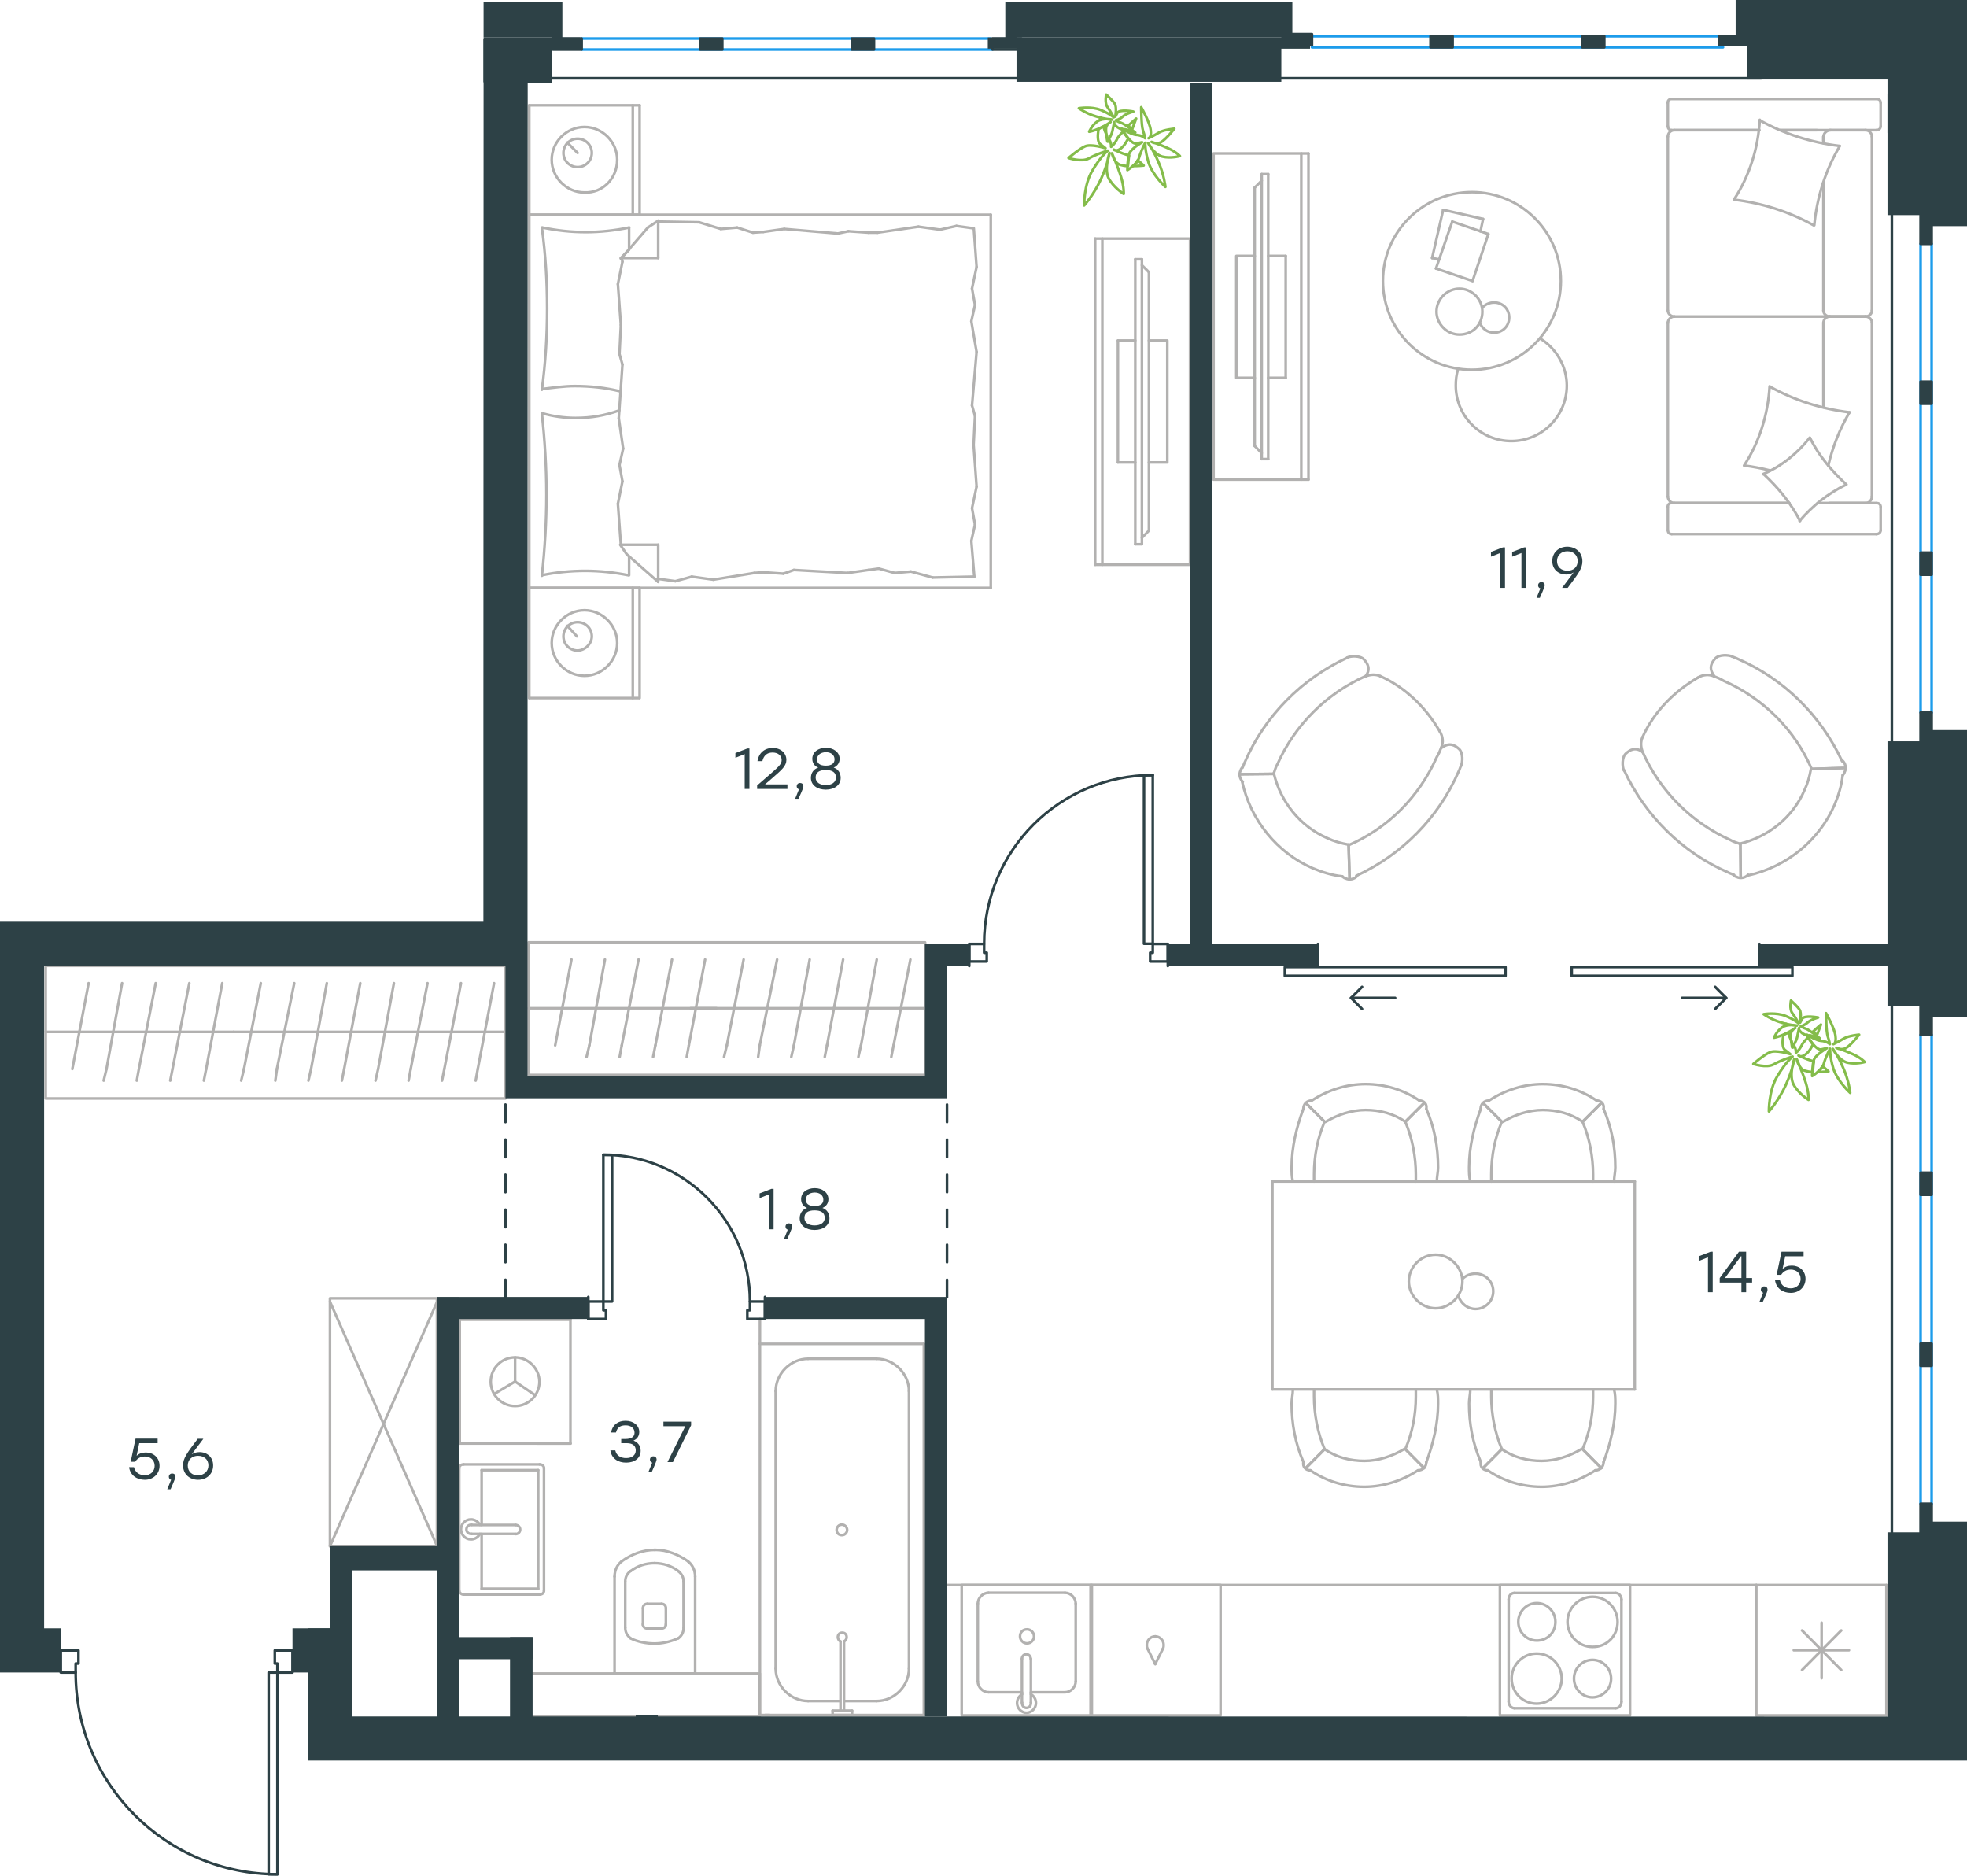<?xml version="1.0" encoding="utf-8"?>
<!-- Generator: Adobe Illustrator 26.5.0, SVG Export Plug-In . SVG Version: 6.00 Build 0)  -->
<svg version="1.1" id="Слой_1" xmlns="http://www.w3.org/2000/svg" xmlns:xlink="http://www.w3.org/1999/xlink" x="0px" y="0px"
	 viewBox="0 0 1123.1 1070.8" style="enable-background:new 0 0 1123.1 1070.8;" xml:space="preserve">
<style type="text/css">
	.st0{fill:none;stroke:#B2B1B0;stroke-width:1.5;stroke-linecap:round;stroke-linejoin:round;stroke-miterlimit:22.926;}
	.st1{fill:none;stroke:#2D4146;stroke-width:1.5;stroke-linecap:round;stroke-linejoin:round;stroke-miterlimit:22.926;}
	.st2{fill:none;stroke:#1D9CEB;stroke-width:1.5;stroke-linecap:round;stroke-linejoin:round;stroke-miterlimit:22.926;}
	
		.st3{fill:none;stroke:#2D4146;stroke-width:1.5;stroke-linecap:round;stroke-linejoin:round;stroke-miterlimit:22.926;stroke-dasharray:10,10;}
	.st4{fill-rule:evenodd;clip-rule:evenodd;fill:#2D4146;}
	.st5{fill:#2D4146;}
	.st6{fill:none;stroke:#84BC4A;stroke-width:1.5;stroke-linecap:round;stroke-linejoin:round;stroke-miterlimit:22.926;}
</style>
<g>
	<line class="st0" x1="1041.1" y1="104.3" x2="1041.1" y2="177.3"/>
	<line class="st0" x1="952.3" y1="302.7" x2="952.3" y2="289.4"/>
	<line class="st0" x1="952.3" y1="283.5" x2="952.3" y2="184.1"/>
	<line class="st0" x1="1016.6" y1="74.3" x2="1037.4" y2="74.3"/>
	<line class="st0" x1="956" y1="74.3" x2="1004.5" y2="74.3"/>
	<line class="st0" x1="956" y1="287.2" x2="1021.6" y2="287.2"/>
	<line class="st0" x1="1044.5" y1="180.7" x2="1065.4" y2="180.7"/>
	<line class="st0" x1="1041.1" y1="184.1" x2="1041.1" y2="232.5"/>
	<line class="st0" x1="1073.8" y1="58.7" x2="1073.8" y2="72.1"/>
	<line class="st0" x1="1065.4" y1="180.7" x2="1044.5" y2="180.7"/>
	<line class="st0" x1="1068.8" y1="283.5" x2="1068.8" y2="184.1"/>
	<line class="st0" x1="1021.6" y1="287.2" x2="954.4" y2="287.2"/>
	<line class="st0" x1="952.3" y1="177.3" x2="952.3" y2="78"/>
	<line class="st0" x1="952.3" y1="72.1" x2="952.3" y2="58.7"/>
	<line class="st0" x1="1041.1" y1="78" x2="1041.1" y2="81.7"/>
	<line class="st0" x1="1071.3" y1="74.3" x2="1016.6" y2="74.3"/>
	<line class="st0" x1="1041.1" y1="78" x2="1041.1" y2="81.7"/>
	<line class="st0" x1="1065.4" y1="74.3" x2="1044.5" y2="74.3"/>
	<line class="st0" x1="1065.4" y1="180.7" x2="1044.5" y2="180.7"/>
	<line class="st0" x1="1068.8" y1="177.3" x2="1068.8" y2="78"/>
	<line class="st0" x1="1004.5" y1="74.3" x2="954.4" y2="74.3"/>
	<line class="st0" x1="1071.3" y1="304.9" x2="954.4" y2="304.9"/>
	<line class="st0" x1="1073.8" y1="289.4" x2="1073.8" y2="302.7"/>
	<line class="st0" x1="1037.8" y1="287.2" x2="1071.3" y2="287.2"/>
	<line class="st0" x1="1044.5" y1="180.7" x2="956" y2="180.7"/>
	<line class="st0" x1="1044.5" y1="287.2" x2="1065.4" y2="287.2"/>
	<path class="st0" d="M1071.3,74.3c1.8,0,2.5-1.2,2.5-2.2"/>
	<path class="st0" d="M954.4,287.2c-1.6,0-2.2,1.2-2.2,2.2"/>
	<path class="st0" d="M1073.8,289.4c0-1.6-1.2-2.2-2.2-2.2"/>
	<path class="st0" d="M1041.1,177.3c0,1.7,1.6,3.4,3.7,3.4"/>
	<path class="st0" d="M1065.4,287.2c1.7,0,3.4-1.6,3.4-3.7"/>
	<path class="st0" d="M1068.8,78c0-1.9-1.6-3.7-3.7-3.7"/>
	<path class="st0" d="M952.3,177.3c0,1.7,1.6,3.4,3.7,3.4"/>
	<path class="st0" d="M1065.1,180.7c1.9,0,3.7-1.4,3.7-3.4"/>
	<path class="st0" d="M956,180.7c-1.9,0-3.7,1.6-3.7,3.7"/>
	<path class="st0" d="M1073.8,58.7c0-1.6-1.2-2.2-2.2-2.2H954.4c-1.6,0-2.2,1.2-2.2,2.2"/>
	<path class="st0" d="M1068.8,184.1c0-1.7-1.6-3.4-3.7-3.4"/>
	<path class="st0" d="M952.3,302.7c0,1.6,1.2,2.2,2.2,2.2"/>
	<path class="st0" d="M956,74.3c-1.9,0-3.7,1.6-3.7,3.7"/>
	<path class="st0" d="M952.3,72.1c0,1.6,1.2,2.2,2.2,2.2"/>
	<path class="st0" d="M952.3,283.5c0,1.9,1.6,3.7,3.7,3.7"/>
	<path class="st0" d="M1045.3,74.3c-2.1,0-4.1,1.6-4.1,3.7"/>
	<path class="st0" d="M1044.9,180.7c-1.9,0-3.7,1.4-3.7,3.4"/>
	<path class="st0" d="M1071.3,304.9c1.8,0,2.5-1.2,2.5-2.2"/>
	<path class="st0" d="M1035.5,128.6c-14-7.8-29.5-12.7-45.4-14.6"/>
	<path class="st0" d="M1027.8,297.4c-5.3-10.2-12.4-18.9-20.8-26.7"/>
	<path class="st0" d="M1006.6,270.7c10.3-4.3,19.6-11.8,26.7-20.8"/>
	<path class="st0" d="M990.2,113.7c8.7-13.3,13.7-29.2,14.6-45.3"/>
	<path class="st0" d="M1010.7,220.8c14,7.8,29.5,12.7,45.4,14.6"/>
	<path class="st0" d="M1056,235.4c-5.6,9.6-9.6,19.6-12.1,30.4"/>
	<path class="st0" d="M995.8,265.8c8.7-13.3,13.7-29.2,14.6-45.3"/>
	<path class="st0" d="M1004.8,68.7c14,7.8,29.5,12.7,45.4,14.6"/>
	<path class="st0" d="M1050.5,83.3c-8.1,13.7-13.1,29.2-14.6,45.3"/>
	<path class="st0" d="M1033.4,249.9c5,10.2,12.4,18.9,20.8,26.7"/>
	<path class="st0" d="M1010.7,268.6c-4.7-1.2-9.9-2.2-14.6-2.8"/>
	<path class="st0" d="M1054.2,276.6c-10.3,5-19.3,12.1-26.7,20.8"/>
</g>
<g>
	<line class="st0" x1="824" y1="119.8" x2="846.8" y2="125"/>
	<line class="st0" x1="846.8" y1="125" x2="845.3" y2="132.1"/>
	<line class="st0" x1="821.8" y1="148.1" x2="817.7" y2="147.3"/>
	<line class="st0" x1="817.7" y1="147.3" x2="824" y2="119.8"/>
	<line class="st0" x1="829.2" y1="126.5" x2="849.8" y2="133.6"/>
	<line class="st0" x1="849.8" y1="133.6" x2="840.8" y2="160.4"/>
	<line class="st0" x1="840.8" y1="160.4" x2="819.9" y2="153.3"/>
	<line class="st0" x1="819.9" y1="153.3" x2="829.2" y2="126.5"/>
	<ellipse class="st0" cx="840.4" cy="160.4" rx="50.8" ry="50.7"/>
	<path class="st0" d="M846.4,177.9c0-7.1-6-13.1-13.1-13.1c-7.1,0-13.1,6-13.1,13.1c0,7.1,6,13.1,13.1,13.1
		C840.8,191,846.4,185.4,846.4,177.9z"/>
	<path class="st0" d="M846.4,175.7c1.5-1.9,4.1-3,6.7-3c4.9,0,8.6,3.7,8.6,8.6c0,4.8-3.7,8.6-8.6,8.6c-3.7,0-6.7-2.2-8.2-5.6"/>
	<path class="st0" d="M879.3,193.2c9.3,5.6,15.3,16,15.3,26.9c0,17.5-14.2,31.7-31.7,31.7c-17.5,0-31.7-14.2-31.7-31.7
		c0-3.1,0.3-6.2,1.3-9.3"/>
</g>
<g>
	<path class="st0" d="M969.3,386.9c3.1-1.8,6.4-2.1,9.3-0.8"/>
	<path class="st0" d="M937.8,420.9c6.5-14.4,17.8-26,31.6-34"/>
	<path class="st0" d="M989,374.8c1.1,0.6,2.3,0.8,3.3,1.4c26.3,11.4,47.4,32.3,59.5,58.4"/>
	<path class="st0" d="M978.7,386.1c1.9,0.7,3.7,1.5,5.5,2.6c22.6,10,40.6,27.9,50.2,50.3"/>
	<path class="st0" d="M937.9,429.3c-1.1-2.9-1.3-5.6-0.1-8.4"/>
	<path class="st0" d="M990.1,499.5c-1.1-0.6-2.3-0.8-3.3-1.4c-26.3-11.4-47.4-32.3-59.5-58.4"/>
	<path class="st0" d="M993.7,481.8c-1.9-0.7-3.8-1.1-5.6-2.2c-22.2-9.9-40.2-27.8-50.2-50.3"/>
	<path class="st0" d="M1034,439c-0.8,4.3-1.8,8.1-3.7,12.1c-6.7,15.6-20.7,26.7-37,30.6"/>
	<path class="st0" d="M1052.1,442.6c-0.6,5.9-2.4,11.5-4.6,16.8c-8.8,20.4-27.4,35.5-49.5,40.4"/>
	<line class="st0" x1="993.7" y1="481.8" x2="993.9" y2="501"/>
	<line class="st0" x1="1034" y1="439" x2="1053.6" y2="438.4"/>
	<line class="st0" x1="1034" y1="439" x2="1053.6" y2="438.4"/>
	<line class="st0" x1="993.7" y1="481.8" x2="993.9" y2="501"/>
	<path class="st0" d="M998.1,499.4c-1.5,1.7-4.4,2.4-6.6,1.2c-0.8-0.1-1.1-0.6-1.8-1.1"/>
	<path class="st0" d="M1052,434.2c1.7,1.5,2.4,4.4,1.2,6.6c-0.1,0.8-0.6,1.1-1.1,1.8"/>
	<path class="st0" d="M927.2,439.8c-1-2.1-1.2-7.5,1.1-9.6c2.3-2.1,5.4-4,9.6-0.9"/>
	<path class="st0" d="M989,374.8c-2.1-1-7.5-1.2-9.6,1.1c-2.1,2.3-4,5.4-0.9,9.6"/>
</g>
<g>
	<line class="st0" x1="1077.1" y1="904.9" x2="1077.1" y2="979.3"/>
	<line class="st0" x1="1040.1" y1="926.4" x2="1040.1" y2="958.1"/>
	<line class="st0" x1="1028.9" y1="953.4" x2="1051.3" y2="930.8"/>
	<line class="st0" x1="1028.9" y1="930.8" x2="1051.3" y2="953.4"/>
	<line class="st0" x1="1024.2" y1="942.1" x2="1055.7" y2="942.1"/>
	<line class="st0" x1="1077.1" y1="979.3" x2="1002.8" y2="979.3"/>
	<line class="st0" x1="1002.8" y1="904.9" x2="1002.8" y2="979.3"/>
	<line class="st0" x1="1077.1" y1="904.9" x2="1002.8" y2="904.9"/>
</g>
<g>
	<rect x="549.1" y="904.9" class="st0" width="74.3" height="74.4"/>
	<line class="st0" x1="583.5" y1="947" x2="583.5" y2="972"/>
	<line class="st0" x1="588.6" y1="966.1" x2="608.1" y2="966.1"/>
	<line class="st0" x1="608.1" y1="909.3" x2="564.4" y2="909.3"/>
	<line class="st0" x1="564.4" y1="966.1" x2="583.5" y2="966.1"/>
	<line class="st0" x1="558.3" y1="915.5" x2="558.3" y2="959.9"/>
	<line class="st0" x1="588.6" y1="972" x2="588.6" y2="947"/>
	<line class="st0" x1="614.2" y1="959.9" x2="614.2" y2="915.5"/>
	<path class="st0" d="M583.5,947L583.5,947c0-1.5,1.1-2.6,2.5-2.6c1.4,0,2.5,1.1,2.5,2.6"/>
	<path class="st0" d="M614.2,959.9c0,3.3-2.9,6.2-6.1,6.2"/>
	<path class="st0" d="M588.6,967.2c1.8,1.1,2.9,2.9,2.9,5.1c0,2.9-2.5,5.5-5.4,5.5c-2.9,0-5.4-2.6-5.4-5.5c0-2.2,1.1-4,2.9-5.1"/>
	<path class="st0" d="M558.3,915.5c0-3.3,2.9-6.2,6.1-6.2"/>
	<path class="st0" d="M564.4,966.1c-3.2,0-6.1-2.9-6.1-6.2"/>
	<path class="st0" d="M608.1,909.3c3.2,0,6.1,2.9,6.1,6.2"/>
	<path class="st0" d="M588.6,972v0.4c0,1.5-1.1,2.6-2.5,2.6c-1.4,0-2.5-1.1-2.5-2.6V972"/>
	<path class="st0" d="M582.4,934.2c0,2.2,1.8,4,4,4c2.2,0,4-1.8,4-4c0-2.2-1.8-4-4-4C583.9,930.2,582.4,932,582.4,934.2z"/>
</g>
<g>
	<path class="st0" d="M888.1,925.9c0-5.9-4.8-10.7-10.6-10.7c-5.9,0-10.6,4.8-10.6,10.7c0,5.9,4.8,10.7,10.6,10.7
		C883.3,936.6,888.1,932.2,888.1,925.9z"/>
	<path class="st0" d="M891.7,958.3c0-7.7-6.2-14.3-14.3-14.3c-7.7,0-14.3,6.2-14.3,14.3c0,7.7,6.2,14.3,14.3,14.3
		C885.2,972.6,891.7,966,891.7,958.3z"/>
	<path class="st0" d="M919.9,958.3c0-5.9-4.8-10.7-10.6-10.7c-5.9,0-10.6,4.8-10.6,10.7c0,5.9,4.8,10.7,10.6,10.7
		C915.2,968.9,919.9,964.2,919.9,958.3z"/>
	<path class="st0" d="M923.6,925.9c0-7.7-6.2-14.3-14.3-14.3c-7.7,0-14.3,6.3-14.3,14.3c0,7.7,6.2,14.3,14.3,14.3
		C917.4,940.3,923.6,934,923.6,925.9z"/>
	<line class="st0" x1="861.4" y1="971.5" x2="861.4" y2="913.1"/>
	<line class="st0" x1="922.5" y1="975.2" x2="864.7" y2="975.2"/>
	<line class="st0" x1="925.8" y1="913.1" x2="925.8" y2="971.5"/>
	<line class="st0" x1="864.7" y1="909.4" x2="922.5" y2="909.4"/>
	<path class="st0" d="M925.8,971.5L925.8,971.5c0,2.2-1.5,3.7-3.3,3.7"/>
	<path class="st0" d="M861.4,913.1L861.4,913.1c0-2.2,1.5-3.7,3.3-3.7"/>
	<path class="st0" d="M864.7,975.2L864.7,975.2c-1.8,0-3.3-1.8-3.3-3.7"/>
	<path class="st0" d="M922.5,909.4L922.5,909.4c1.8,0,3.3,1.8,3.3,3.7"/>
	<rect x="856.4" y="904.9" class="st0" width="74.3" height="74.4"/>
</g>
<g>
	<rect x="622.7" y="904.9" class="st0" width="74.2" height="74.4"/>
	<line class="st0" x1="659.6" y1="950" x2="664" y2="941.2"/>
	<line class="st0" x1="655.2" y1="941.2" x2="659.6" y2="950"/>
	<path class="st0" d="M655.2,941.2c-0.4-0.7-0.4-1.5-0.4-2.2c0-2.6,2.2-4.8,4.8-4.8"/>
	<path class="st0" d="M664,941.2c0.4-0.7,0.4-1.5,0.4-2.2c0-2.6-2.2-4.8-4.8-4.8"/>
</g>
<line class="st0" x1="1002.8" y1="904.9" x2="540.7" y2="904.9"/>
<g>
	<line class="st0" x1="933.4" y1="793.2" x2="726.5" y2="793.2"/>
	<line class="st0" x1="726.5" y1="674.5" x2="933.4" y2="674.5"/>
	<g>
		<line class="st0" x1="726.5" y1="793.2" x2="726.5" y2="674.5"/>
		<line class="st0" x1="933.4" y1="674.5" x2="933.4" y2="793.2"/>
		<path class="st0" d="M804.4,731.6c0,8.2,7.1,15.3,15.3,15.3c8.2,0,15.3-7.1,15.3-15.3c0-8.2-7.1-15.3-15.3-15.3
			C811.1,716.3,804.4,723.4,804.4,731.6z"/>
		<path class="st0" d="M835,730.1c1.9-1.9,4.5-3,7.5-3c5.6,0,10.1,4.5,10.1,10.1c0,5.6-4.5,10.1-10.1,10.1c-4.5,0-8.2-3-9.7-7.1"/>
	</g>
	<g>
		<path class="st0" d="M802.4,640.4c-6.7-4.7-14.7-6.7-22.7-6.7c-8,0-16,2.7-22.7,6.7"/>
		<path class="st0" d="M820.4,674.5c0-2.7,0.7-5.4,0.7-8c0-11.4-2-22.7-6.7-33.4"/>
		<path class="st0" d="M744.2,633c-4,10.7-6.7,22.1-6.7,33.4c0,2.7,0,5.4,0.7,8"/>
		<path class="st0" d="M808.4,674.5c0-1.3,0-2.7,0-4c0-10-2-20.7-6-30.1"/>
		<path class="st0" d="M756.3,640.4c-4,9.4-6,19.4-6,30.1c0,1.3,0,2.7,0,4"/>
		<path class="st0" d="M810.4,628.3c-8.7-6-19.4-9.4-30.7-9.4c-10.7,0-21.4,3.3-30.7,9.4"/>
		<line class="st0" x1="802.4" y1="640.4" x2="813.1" y2="629.7"/>
		<line class="st0" x1="756.3" y1="640.4" x2="745.6" y2="629.7"/>
		<line class="st0" x1="802.4" y1="640.4" x2="813.1" y2="629.7"/>
		<line class="st0" x1="756.3" y1="640.4" x2="745.6" y2="629.7"/>
		<path class="st0" d="M748.9,628.3c-2.7,0-4.7,2-4.7,4.7"/>
		<path class="st0" d="M814.4,633c0.5-2.7-1.3-4.7-4-4.7"/>
		<path class="st0" d="M903.6,640.4c-6.7-4.7-14.7-6.7-22.7-6.7c-8,0-16,2.7-22.7,6.7"/>
		<path class="st0" d="M921.6,674.5c0-2.7,0.7-5.4,0.7-8c0-11.4-2-22.7-6.7-33.4"/>
		<path class="st0" d="M845.5,633c-4,10.7-6.7,22.1-6.7,33.4c0,2.7,0,5.4,0.7,8"/>
		<path class="st0" d="M909.6,674.5c0-1.3,0-2.7,0-4c0-10-2-20.7-6-30.1"/>
		<path class="st0" d="M857.5,640.4c-4,9.4-6,19.4-6,30.1c0,1.3,0,2.7,0,4"/>
		<path class="st0" d="M911.6,628.3c-8.7-6-19.4-9.4-30.7-9.4c-10.7,0-21.4,3.3-30.7,9.4"/>
		<line class="st0" x1="903.6" y1="640.4" x2="914.3" y2="629.7"/>
		<line class="st0" x1="857.5" y1="640.4" x2="846.8" y2="629.7"/>
		<line class="st0" x1="903.6" y1="640.4" x2="914.3" y2="629.7"/>
		<line class="st0" x1="857.5" y1="640.4" x2="846.8" y2="629.7"/>
		<path class="st0" d="M850.1,628.3c-2.7,0-4.7,2-4.7,4.7"/>
		<path class="st0" d="M915.6,633c0.5-2.7-1.3-4.7-4-4.7"/>
	</g>
	<g>
		<path class="st0" d="M857.5,827.3c6.7,4.7,14.7,6.7,22.7,6.7c8,0,16-2.7,22.7-6.7"/>
		<path class="st0" d="M839.5,793.2c0,2.7-0.7,5.4-0.7,8c0,11.4,2,22.7,6.7,33.4"/>
		<path class="st0" d="M915.6,834.7c4-10.7,6.7-22.1,6.7-33.4c0-2.7,0-5.4-0.7-8"/>
		<path class="st0" d="M851.5,793.2c0,1.3,0,2.7,0,4c0,10,2,20.7,6,30.1"/>
		<path class="st0" d="M903.6,827.3c4-9.4,6-19.4,6-30.1c0-1.3,0-2.7,0-4"/>
		<path class="st0" d="M849.5,839.4c8.7,6,19.4,9.4,30.7,9.4c10.7,0,21.4-3.3,30.7-9.4"/>
		<line class="st0" x1="857.5" y1="827.3" x2="846.8" y2="838.1"/>
		<line class="st0" x1="903.6" y1="827.3" x2="914.3" y2="838.1"/>
		<line class="st0" x1="857.5" y1="827.3" x2="846.8" y2="838.1"/>
		<line class="st0" x1="903.6" y1="827.3" x2="914.3" y2="838.1"/>
		<path class="st0" d="M910.9,839.4c2.7,0,4.7-2,4.7-4.7"/>
		<path class="st0" d="M845.5,834.7c-0.5,2.7,1.3,4.7,4,4.7"/>
		<path class="st0" d="M756.3,827.3c6.7,4.7,14.7,6.7,22.7,6.7c8,0,16-2.7,22.7-6.7"/>
		<path class="st0" d="M738.2,793.2c0,2.7-0.7,5.4-0.7,8c0,11.4,2,22.7,6.7,33.4"/>
		<path class="st0" d="M814.4,834.7c4-10.7,6.7-22.1,6.7-33.4c0-2.7,0-5.4-0.7-8"/>
		<path class="st0" d="M750.3,793.2c0,1.3,0,2.7,0,4c0,10,2,20.7,6,30.1"/>
		<path class="st0" d="M802.4,827.3c4-9.4,6-19.4,6-30.1c0-1.3,0-2.7,0-4"/>
		<path class="st0" d="M748.2,839.4c8.7,6,19.4,9.4,30.7,9.4c10.7,0,21.4-3.3,30.7-9.4"/>
		<line class="st0" x1="756.3" y1="827.3" x2="745.6" y2="838.1"/>
		<line class="st0" x1="802.4" y1="827.3" x2="813.1" y2="838.1"/>
		<line class="st0" x1="756.3" y1="827.3" x2="745.6" y2="838.1"/>
		<line class="st0" x1="802.4" y1="827.3" x2="813.1" y2="838.1"/>
		<path class="st0" d="M809.7,839.4c2.7,0,4.7-2,4.7-4.7"/>
		<path class="st0" d="M744.2,834.7c-0.5,2.7,1.3,4.7,4,4.7"/>
	</g>
</g>
<g>
	<line class="st0" x1="350.5" y1="955.4" x2="396.9" y2="955.4"/>
	<g>
		<line class="st0" x1="350.9" y1="900" x2="350.9" y2="955.4"/>
		<line class="st0" x1="390.3" y1="929.2" x2="390.3" y2="903"/>
		<line class="st0" x1="357" y1="903" x2="357" y2="929.2"/>
		<line class="st0" x1="380.2" y1="927.7" x2="380.2" y2="918.1"/>
		<line class="st0" x1="367.1" y1="918.1" x2="367.1" y2="927.7"/>
		<line class="st0" x1="369.6" y1="929.7" x2="377.7" y2="929.7"/>
		<line class="st0" x1="396.9" y1="955.4" x2="396.9" y2="900"/>
		<line class="st0" x1="377.7" y1="915.6" x2="369.6" y2="915.6"/>
		<path class="st0" d="M392.9,891.4c-5.6-4-12.1-6.6-18.7-6.6c0,0,0,0-0.5,0"/>
		<path class="st0" d="M377.7,929.7c1.5,0,2.5-1,2.5-2.5"/>
		<path class="st0" d="M387.3,935.3c2-1.5,3-3.5,3-6"/>
		<path class="st0" d="M380.2,918.1c0-1.5-1-2.5-2.5-2.5"/>
		<path class="st0" d="M387.3,896.9c-4-3-8.6-4.5-13.6-4.5"/>
		<path class="st0" d="M369.6,915.6c-1.5,0-2.5,1-2.5,2.5"/>
		<path class="st0" d="M367.1,927.2c0,1.5,1,2.5,2.5,2.5"/>
		<path class="st0" d="M357,929.2c0,2.5,1,4.5,3,6"/>
		<path class="st0" d="M360,935.3c4,2,9.1,3,13.6,3c4.5,0,9.1-1,13.6-3"/>
		<path class="st0" d="M360,896.9c-2,1.5-3,3.5-3,6"/>
		<path class="st0" d="M374.1,884.8L374.1,884.8c-7.1,0-13.6,2.5-19.2,6.6"/>
		<path class="st0" d="M396.9,900c0-3.5-1.5-6.6-4-8.6"/>
		<path class="st0" d="M354.9,891.4c-2.5,2-4,5-4,8.6"/>
		<path class="st0" d="M373.7,892.4L373.7,892.4c-5,0-9.6,1.5-13.6,4.5"/>
		<path class="st0" d="M390.3,903c0-2.5-1-4.5-3-6"/>
	</g>
	<rect x="302.9" y="955.4" class="st0" width="130.9" height="24.4"/>
</g>
<g>
	<line class="st0" x1="307.3" y1="907" x2="275" y2="907"/>
	<line class="st0" x1="275" y1="907" x2="275" y2="875.7"/>
	<line class="st0" x1="275" y1="870.6" x2="275" y2="839.3"/>
	<line class="st0" x1="307.3" y1="839.3" x2="307.3" y2="907"/>
	<line class="st0" x1="275" y1="839.3" x2="307.3" y2="839.3"/>
	<line class="st0" x1="262.2" y1="838.2" x2="262.2" y2="908.1"/>
	<line class="st0" x1="308.1" y1="836" x2="264.7" y2="836"/>
	<line class="st0" x1="310.6" y1="908.1" x2="310.6" y2="838.2"/>
	<line class="st0" x1="264.7" y1="910.3" x2="308.1" y2="910.3"/>
	<path class="st0" d="M308.1,910.3c1.5,0,2.5-0.9,2.5-2.2"/>
	<path class="st0" d="M310.6,838.2c0-1.3-1-2.2-2.5-2.2"/>
	<path class="st0" d="M264.7,836c-1.5,0-2.5,0.9-2.5,2.2"/>
	<path class="st0" d="M262.2,908.1c0,0.9,1,2.2,2.5,2.2"/>
	<line class="st0" x1="294.4" y1="870.6" x2="269.3" y2="870.6"/>
	<line class="st0" x1="269.3" y1="875.7" x2="294.4" y2="875.7"/>
	<path class="st0" d="M294.4,870.6L294.4,870.6c1.4,0,2.6,1.1,2.6,2.6c0,1.4-1.1,2.6-2.6,2.6h0"/>
	<path class="st0" d="M274,875.7c-1,1.9-2.9,3.1-5.1,3.1c-3.2,0-5.7-2.6-5.7-5.7c0-3.1,2.5-5.7,5.7-5.7c2.1,0,4.1,1.2,5.1,3.1"/>
	<path class="st0" d="M269.3,875.7c-0.1,0-0.2,0-0.4,0c-1.4,0-2.6-1.2-2.6-2.6c0-1.4,1.2-2.6,2.6-2.6c0.1,0,0.2,0,0.4,0"/>
</g>
<g>
	<line class="st0" x1="479.2" y1="971.1" x2="461.4" y2="971.1"/>
	<line class="st0" x1="500.5" y1="971.1" x2="481.9" y2="971.1"/>
	<line class="st0" x1="442.9" y1="952.6" x2="442.9" y2="794.2"/>
	<line class="st0" x1="461.4" y1="775.7" x2="500.5" y2="775.7"/>
	<line class="st0" x1="527.5" y1="767.2" x2="527.5" y2="979.1"/>
	<line class="st0" x1="433.9" y1="767.2" x2="527.5" y2="767.2"/>
	<line class="st0" x1="519" y1="794.2" x2="519" y2="952.6"/>
	<line class="st0" x1="433.9" y1="979.1" x2="433.9" y2="767.2"/>
	<line class="st0" x1="527.5" y1="979.1" x2="433.9" y2="979.1"/>
	<path class="st0" d="M461.4,775.7c-10,0-18.5,8.5-18.5,18.5"/>
	<path class="st0" d="M500.5,971.1c10,0,18.5-8.5,18.5-18.5"/>
	<path class="st0" d="M519,794.2c0-10-8.5-18.5-18.5-18.5"/>
	<path class="st0" d="M442.9,952.6c0,10,8.5,18.5,18.5,18.5"/>
	<line class="st0" x1="439.4" y1="979.1" x2="436.9" y2="979.1"/>
	<line class="st0" x1="479.9" y1="976.6" x2="479.9" y2="937.1"/>
	<line class="st0" x1="481.9" y1="937.1" x2="481.9" y2="976.6"/>
	<line class="st0" x1="486.5" y1="979.1" x2="475.4" y2="979.1"/>
	<line class="st0" x1="475.4" y1="979.1" x2="475.4" y2="976.6"/>
	<line class="st0" x1="475.4" y1="976.6" x2="486.5" y2="976.6"/>
	<line class="st0" x1="486.5" y1="976.6" x2="486.5" y2="979.1"/>
	<path class="st0" d="M481.9,937.1c1-0.5,1.5-1.5,1.5-2.5c0-1.5-1-2.5-2.5-2.5c-1.5,0-2.5,1-2.5,2.5c0,1,0.5,2,1.5,2.5"/>
	<path class="st0" d="M480.7,876.4c1.7,0,3-1.4,3-3s-1.4-3-3-3c-1.7,0-3,1.4-3,3C477.7,875.3,479,876.4,480.7,876.4z"/>
</g>
<g>
	<line class="st0" x1="325.7" y1="753.4" x2="262.5" y2="753.4"/>
	<g>
		<line class="st0" x1="262.5" y1="824.1" x2="262.5" y2="753.4"/>
		<line class="st0" x1="306.7" y1="824.1" x2="325.7" y2="824.1"/>
		<line class="st0" x1="262.5" y1="824.1" x2="325.7" y2="824.1"/>
		<line class="st0" x1="294.1" y1="788.7" x2="305.4" y2="796.4"/>
		<line class="st0" x1="294.1" y1="788.7" x2="294.1" y2="774.9"/>
		<line class="st0" x1="294.1" y1="788.7" x2="282.2" y2="795.8"/>
		<path class="st0" d="M294.1,774.9c-7.7,0-13.9,6.2-13.9,13.9c0,7.6,6.2,13.9,13.9,13.9c7.6,0,13.9-6.2,13.9-13.9
			C308,781.4,301.7,774.9,294.1,774.9z"/>
		<line class="st0" x1="325.7" y1="824.1" x2="325.7" y2="753.3"/>
	</g>
</g>
<line class="st0" x1="433.9" y1="767.2" x2="433.9" y2="753"/>
<g>
	<rect x="188.4" y="741.2" class="st0" width="61.1" height="141.5"/>
	<line class="st0" x1="188.4" y1="882.7" x2="249.6" y2="743.1"/>
	<line class="st0" x1="188.4" y1="743.1" x2="249.6" y2="882.7"/>
</g>
<g>
	<line class="st0" x1="26.1" y1="589.1" x2="133.4" y2="589.1"/>
	<line class="st0" x1="116.4" y1="616.9" x2="117.7" y2="610.3"/>
	<line class="st0" x1="117.7" y1="610.3" x2="126.9" y2="561.3"/>
	<line class="st0" x1="97.2" y1="616.9" x2="98.5" y2="610.3"/>
	<line class="st0" x1="98.5" y1="610.3" x2="108.1" y2="561.3"/>
	<line class="st0" x1="78.1" y1="616.9" x2="79.3" y2="610.3"/>
	<line class="st0" x1="79.3" y1="610.3" x2="88.9" y2="561.3"/>
	<line class="st0" x1="59.2" y1="616.9" x2="60.8" y2="610.3"/>
	<line class="st0" x1="60.8" y1="610.3" x2="69.7" y2="561.3"/>
	<line class="st0" x1="41.3" y1="610.3" x2="50.6" y2="561.3"/>
	<rect x="26.1" y="551.4" class="st0" width="262.5" height="75.7"/>
	<line class="st0" x1="133.4" y1="589.1" x2="288.6" y2="589.1"/>
	<line class="st0" x1="271.6" y1="616.9" x2="272.8" y2="610.3"/>
	<line class="st0" x1="272.8" y1="610.3" x2="282.1" y2="561.3"/>
	<line class="st0" x1="252.4" y1="616.9" x2="253.7" y2="610.3"/>
	<line class="st0" x1="253.7" y1="610.3" x2="263.2" y2="561.3"/>
	<line class="st0" x1="233.3" y1="616.9" x2="234.5" y2="610.3"/>
	<line class="st0" x1="234.5" y1="610.3" x2="244.1" y2="561.3"/>
	<line class="st0" x1="214.4" y1="616.9" x2="215.9" y2="610.3"/>
	<line class="st0" x1="215.9" y1="610.3" x2="224.9" y2="561.3"/>
	<line class="st0" x1="195.2" y1="616.9" x2="196.5" y2="610.3"/>
	<line class="st0" x1="196.5" y1="610.3" x2="205.7" y2="561.3"/>
	<line class="st0" x1="176.1" y1="616.9" x2="177.6" y2="610.3"/>
	<line class="st0" x1="177.6" y1="610.3" x2="186.6" y2="561.3"/>
	<line class="st0" x1="157.2" y1="616.9" x2="158.1" y2="610.3"/>
	<line class="st0" x1="158.1" y1="610.3" x2="168" y2="561.3"/>
	<line class="st0" x1="139.3" y1="610.3" x2="148.9" y2="561.3"/>
	<line class="st0" x1="137.7" y1="616.9" x2="139.3" y2="610.3"/>
</g>
<g>
	<line class="st0" x1="301.8" y1="575.6" x2="409.1" y2="575.6"/>
	<line class="st0" x1="392.1" y1="603.4" x2="393.3" y2="596.8"/>
	<line class="st0" x1="393.3" y1="596.8" x2="402.6" y2="547.8"/>
	<line class="st0" x1="372.9" y1="603.4" x2="374.2" y2="596.8"/>
	<line class="st0" x1="374.2" y1="596.8" x2="383.7" y2="547.8"/>
	<line class="st0" x1="353.8" y1="603.4" x2="355" y2="596.8"/>
	<line class="st0" x1="355" y1="596.8" x2="364.6" y2="547.8"/>
	<line class="st0" x1="334.9" y1="603.4" x2="336.5" y2="596.8"/>
	<line class="st0" x1="336.5" y1="596.8" x2="345.4" y2="547.8"/>
	<line class="st0" x1="317" y1="596.8" x2="326.3" y2="547.8"/>
	<rect x="301.8" y="538" class="st0" width="226.4" height="75.7"/>
	<line class="st0" x1="394.3" y1="575.6" x2="528.1" y2="575.6"/>
	<line class="st0" x1="508.9" y1="603.4" x2="510.2" y2="596.8"/>
	<line class="st0" x1="510.2" y1="596.8" x2="519.8" y2="547.8"/>
	<line class="st0" x1="490.1" y1="603.4" x2="491.6" y2="596.8"/>
	<line class="st0" x1="491.6" y1="596.8" x2="500.6" y2="547.8"/>
	<line class="st0" x1="470.9" y1="603.4" x2="472.2" y2="596.8"/>
	<line class="st0" x1="472.2" y1="596.8" x2="481.4" y2="547.8"/>
	<line class="st0" x1="451.8" y1="603.4" x2="453.3" y2="596.8"/>
	<line class="st0" x1="453.3" y1="596.8" x2="462.3" y2="547.8"/>
	<line class="st0" x1="432.9" y1="603.4" x2="433.8" y2="596.8"/>
	<line class="st0" x1="433.8" y1="596.8" x2="443.7" y2="547.8"/>
	<line class="st0" x1="415" y1="596.8" x2="424.6" y2="547.8"/>
	<line class="st0" x1="413.4" y1="603.4" x2="415" y2="596.8"/>
</g>
<g>
	<line class="st0" x1="302.2" y1="122.6" x2="302.2" y2="60.1"/>
	<line class="st0" x1="365.2" y1="60.1" x2="365.2" y2="122.6"/>
	<line class="st0" x1="365.2" y1="122.6" x2="302.2" y2="122.6"/>
	<line class="st0" x1="302.2" y1="60.1" x2="365.2" y2="60.1"/>
	<line class="st0" x1="329.8" y1="87.3" x2="323.9" y2="81.4"/>
	<line class="st0" x1="361.3" y1="60.1" x2="361.3" y2="122.6"/>
	<path class="st0" d="M352.4,91.2c0-10.2-8.5-18.7-18.7-18.7c-10.2,0-18.7,8.5-18.7,18.7c0,10.2,8.5,18.7,18.7,18.7
		C344.3,110.3,352.4,101.8,352.4,91.2z"/>
	<path class="st0" d="M337.9,87.3c0-4.7-3.8-8.1-8.1-8.1c-4.7,0-8.1,3.8-8.1,8.1c0,4.7,3.8,8.1,8.1,8.1
		C334.1,95.4,337.9,92,337.9,87.3z"/>
	<line class="st0" x1="302.2" y1="335.6" x2="302.2" y2="122.6"/>
	<line class="st0" x1="359.2" y1="317.6" x2="359.2" y2="328.4"/>
	<line class="st0" x1="354.5" y1="147.3" x2="375.8" y2="147.3"/>
	<line class="st0" x1="359.2" y1="142.6" x2="354.5" y2="147.3"/>
	<line class="st0" x1="565.7" y1="335.6" x2="302.2" y2="335.6"/>
	<line class="st0" x1="375.8" y1="126" x2="375.8" y2="147.3"/>
	<line class="st0" x1="302.2" y1="122.6" x2="565.7" y2="122.6"/>
	<line class="st0" x1="375.8" y1="332.2" x2="357.9" y2="316.5"/>
	<line class="st0" x1="357.9" y1="316.5" x2="354.1" y2="311"/>
	<line class="st0" x1="359.2" y1="129.9" x2="359.2" y2="142.3"/>
	<line class="st0" x1="354.5" y1="311" x2="375.8" y2="311"/>
	<line class="st0" x1="354.5" y1="147.7" x2="369.9" y2="129.9"/>
	<line class="st0" x1="369.9" y1="129.9" x2="375.8" y2="126"/>
	<line class="st0" x1="375.8" y1="332.2" x2="375.8" y2="311"/>
	<line class="st0" x1="556.7" y1="237.4" x2="555.9" y2="254"/>
	<line class="st0" x1="554.6" y1="183.4" x2="557.6" y2="200.9"/>
	<line class="st0" x1="555" y1="164.7" x2="556.7" y2="174.1"/>
	<line class="st0" x1="556.7" y1="174.1" x2="554.6" y2="183.4"/>
	<line class="st0" x1="555" y1="231.5" x2="556.7" y2="237.4"/>
	<line class="st0" x1="557.6" y1="200.9" x2="555" y2="231.5"/>
	<line class="st0" x1="556" y1="130.3" x2="557.6" y2="152.4"/>
	<line class="st0" x1="557.6" y1="152.4" x2="555" y2="164.7"/>
	<line class="st0" x1="554.6" y1="308.8" x2="556.3" y2="329.2"/>
	<line class="st0" x1="555" y1="290.1" x2="556.7" y2="299.5"/>
	<line class="st0" x1="556.7" y1="299.5" x2="554.6" y2="308.8"/>
	<line class="st0" x1="555.9" y1="254" x2="557.6" y2="277.8"/>
	<line class="st0" x1="557.6" y1="277.8" x2="555" y2="290.1"/>
	<line class="st0" x1="565.7" y1="335.6" x2="565.7" y2="122.6"/>
	<path class="st0" d="M309.4,236.1c1.7,15.3,2.6,30.6,2.6,46.3c0,15.3-0.9,31-2.6,46.3"/>
	<path class="st0" d="M353.6,234.3c-8.5,3-16.1,4.3-25,4.3c-6.4,0-12.8-0.9-18.7-2.6"/>
	<path class="st0" d="M309.4,328.4c8.1-1.7,16.6-2.5,24.7-2.5c8.5,0,16.6,0.9,24.7,2.5"/>
	<path class="st0" d="M309.4,222.1c6.4-0.8,12.8-1.7,18.7-1.7c8.9,0,17.5,0.9,26,3"/>
	<line class="st0" x1="429.9" y1="132.8" x2="435.8" y2="132.4"/>
	<line class="st0" x1="411.6" y1="130.7" x2="420.9" y2="129.9"/>
	<line class="st0" x1="420.9" y1="129.9" x2="429.9" y2="132.8"/>
	<line class="st0" x1="375.8" y1="126.5" x2="399.2" y2="126.9"/>
	<line class="st0" x1="399.2" y1="126.9" x2="411.6" y2="130.7"/>
	<line class="st0" x1="484.4" y1="132" x2="495.9" y2="132.8"/>
	<line class="st0" x1="435.8" y1="132.4" x2="447.8" y2="130.7"/>
	<line class="st0" x1="478.4" y1="133.3" x2="484.4" y2="132"/>
	<line class="st0" x1="447.8" y1="130.7" x2="478.4" y2="133.3"/>
	<line class="st0" x1="495.9" y1="132.8" x2="501" y2="132.8"/>
	<line class="st0" x1="536.7" y1="131.1" x2="546.1" y2="129"/>
	<line class="st0" x1="546.1" y1="129" x2="555.5" y2="130.3"/>
	<line class="st0" x1="501" y1="132.8" x2="524.4" y2="129.4"/>
	<line class="st0" x1="524.4" y1="129.4" x2="536.7" y2="131.1"/>
	<line class="st0" x1="501.8" y1="324.6" x2="495.9" y2="325.4"/>
	<line class="st0" x1="520.1" y1="326.3" x2="510.8" y2="327.1"/>
	<line class="st0" x1="510.8" y1="327.1" x2="501.8" y2="324.6"/>
	<line class="st0" x1="556.3" y1="329.2" x2="532.5" y2="329.7"/>
	<line class="st0" x1="532.5" y1="329.7" x2="520.1" y2="326.3"/>
	<line class="st0" x1="447.3" y1="327.5" x2="435.8" y2="326.7"/>
	<line class="st0" x1="495.9" y1="325.4" x2="483.9" y2="327.1"/>
	<line class="st0" x1="453.3" y1="325.4" x2="447.3" y2="327.5"/>
	<line class="st0" x1="483.9" y1="327.1" x2="453.3" y2="325.4"/>
	<line class="st0" x1="435.8" y1="326.7" x2="430.7" y2="327.1"/>
	<line class="st0" x1="376.2" y1="330.5" x2="375.4" y2="330.5"/>
	<line class="st0" x1="395" y1="329.2" x2="385.6" y2="331.8"/>
	<line class="st0" x1="385.6" y1="331.8" x2="376.2" y2="330.5"/>
	<line class="st0" x1="430.7" y1="327.1" x2="407.3" y2="330.9"/>
	<line class="st0" x1="407.3" y1="330.9" x2="395" y2="329.2"/>
	<path class="st0" d="M309.4,129.9c2.1,15.3,3,30.6,3,46.3c0,15.3-0.9,31-3,46.3"/>
	<path class="st0" d="M359.2,129.9c-8.1,1.7-16.6,2.6-24.7,2.6c-8.5,0-16.6-0.9-24.7-2.6"/>
	<line class="st0" x1="353.7" y1="202.1" x2="354.5" y2="185.5"/>
	<line class="st0" x1="355.8" y1="256.1" x2="353.3" y2="238.7"/>
	<line class="st0" x1="355.4" y1="274.8" x2="353.7" y2="265.5"/>
	<line class="st0" x1="353.7" y1="265.5" x2="355.8" y2="256.1"/>
	<line class="st0" x1="355.4" y1="208.1" x2="353.7" y2="202.1"/>
	<line class="st0" x1="353.3" y1="238.7" x2="355.4" y2="208.1"/>
	<line class="st0" x1="354.5" y1="311" x2="352.8" y2="287.6"/>
	<line class="st0" x1="352.8" y1="287.6" x2="355.4" y2="274.8"/>
	<line class="st0" x1="355.4" y1="149.4" x2="355" y2="147.3"/>
	<line class="st0" x1="354.5" y1="185.5" x2="352.8" y2="162.2"/>
	<line class="st0" x1="352.8" y1="162.2" x2="355.4" y2="149.4"/>
	<line class="st0" x1="302.2" y1="398.5" x2="302.2" y2="335.6"/>
	<line class="st0" x1="365.2" y1="335.6" x2="365.2" y2="398.5"/>
	<line class="st0" x1="364.8" y1="398.5" x2="302.2" y2="398.5"/>
	<line class="st0" x1="302.2" y1="335.6" x2="364.8" y2="335.6"/>
	<line class="st0" x1="329.4" y1="363.3" x2="323.9" y2="357.3"/>
	<line class="st0" x1="361.3" y1="335.6" x2="361.3" y2="398.5"/>
	<path class="st0" d="M352.4,367.1c0-10.2-8.5-18.7-18.7-18.7c-10.2,0-18.7,8.5-18.7,18.7c0,10.2,8.5,18.7,18.7,18.7
		C343.9,385.8,352.4,377.3,352.4,367.1z"/>
	<path class="st0" d="M337.9,363.3c0-4.7-3.8-8.1-8.1-8.1c-4.7,0-8.1,3.8-8.1,8.1c0,4.7,3.8,8.1,8.1,8.1
		C334.1,371.3,337.9,367.5,337.9,363.3z"/>
</g>
<g>
	<g>
		<line class="st0" x1="629.4" y1="136.2" x2="629.4" y2="322.4"/>
		<polyline class="st0" points="625.3,322.4 679.5,322.4 679.5,136.2 625.3,136.2 		"/>
		<line class="st0" x1="625.3" y1="136.2" x2="625.3" y2="322.4"/>
	</g>
	<g>
		<polyline class="st0" points="656,264 666.5,264 666.5,194.4 656,194.4 		"/>
		<line class="st0" x1="648.2" y1="194.4" x2="638.3" y2="194.4"/>
		<line class="st0" x1="638.3" y1="194.4" x2="638.3" y2="264"/>
		<line class="st0" x1="638.3" y1="264" x2="648.2" y2="264"/>
		<line class="st0" x1="648.2" y1="148" x2="652" y2="148"/>
		<line class="st0" x1="656" y1="302.9" x2="652" y2="307"/>
		<line class="st0" x1="652" y1="151.4" x2="656" y2="155.4"/>
		<line class="st0" x1="652" y1="310.7" x2="652" y2="148"/>
		<line class="st0" x1="648.2" y1="148" x2="648.2" y2="310.7"/>
		<line class="st0" x1="648.2" y1="310.7" x2="652" y2="310.7"/>
		<line class="st0" x1="656" y1="155.4" x2="656" y2="302.9"/>
	</g>
</g>
<g>
	<g>
		<line class="st0" x1="743" y1="273.8" x2="743" y2="87.6"/>
		<polyline class="st0" points="747.1,87.6 692.9,87.6 692.9,273.8 747.1,273.8 		"/>
		<line class="st0" x1="747.1" y1="273.8" x2="747.1" y2="87.6"/>
	</g>
	<g>
		<polyline class="st0" points="716.4,146.1 705.9,146.1 705.9,215.7 716.4,215.7 		"/>
		<line class="st0" x1="724.1" y1="215.7" x2="734.1" y2="215.7"/>
		<line class="st0" x1="734.1" y1="215.7" x2="734.1" y2="146.1"/>
		<line class="st0" x1="734.1" y1="146.1" x2="724.1" y2="146.1"/>
		<line class="st0" x1="724.1" y1="262.1" x2="720.4" y2="262.1"/>
		<line class="st0" x1="716.4" y1="107.1" x2="720.4" y2="103.1"/>
		<line class="st0" x1="720.4" y1="258.7" x2="716.4" y2="254.6"/>
		<line class="st0" x1="720.4" y1="99.4" x2="720.4" y2="262.1"/>
		<line class="st0" x1="724.1" y1="262.1" x2="724.1" y2="99.4"/>
		<line class="st0" x1="724.1" y1="99.4" x2="720.4" y2="99.4"/>
		<line class="st0" x1="716.4" y1="254.6" x2="716.4" y2="107.1"/>
	</g>
</g>
<g>
	<path class="st0" d="M822.1,417.5c1.8,3.1,2.1,6.4,0.8,9.3"/>
	<path class="st0" d="M788.1,386c14.4,6.5,26,17.8,34,31.6"/>
	<path class="st0" d="M834.2,437.2c-0.6,1.1-0.8,2.3-1.4,3.3c-11.4,26.3-32.3,47.4-58.4,59.5"/>
	<path class="st0" d="M822.9,426.8c-0.7,1.9-1.5,3.7-2.6,5.5c-10,22.6-27.9,40.6-50.3,50.2"/>
	<path class="st0" d="M779.7,386.1c2.9-1.1,5.6-1.3,8.4-0.1"/>
	<path class="st0" d="M709.4,438.3c0.6-1.1,0.8-2.3,1.4-3.3c11.4-26.3,32.3-47.4,58.4-59.5"/>
	<path class="st0" d="M727.2,441.8c0.7-1.9,1.1-3.8,2.2-5.6c9.9-22.2,27.8-40.2,50.3-50.2"/>
	<path class="st0" d="M770,482.2c-4.3-0.8-8.1-1.8-12.1-3.7c-15.6-6.7-26.7-20.7-30.6-37"/>
	<path class="st0" d="M766.4,500.3c-5.9-0.6-11.5-2.4-16.8-4.6c-20.4-8.8-35.5-27.4-40.4-49.5"/>
	<line class="st0" x1="727.2" y1="441.8" x2="708" y2="442"/>
	<line class="st0" x1="770" y1="482.2" x2="770.6" y2="501.8"/>
	<line class="st0" x1="770" y1="482.2" x2="770.6" y2="501.8"/>
	<line class="st0" x1="727.2" y1="441.8" x2="708" y2="442"/>
	<path class="st0" d="M709.6,446.3c-1.7-1.5-2.4-4.4-1.2-6.6c0.1-0.8,0.6-1.1,1.1-1.8"/>
	<path class="st0" d="M774.8,500.2c-1.5,1.7-4.4,2.4-6.6,1.2c-0.8-0.1-1.1-0.6-1.8-1.1"/>
	<path class="st0" d="M769.2,375.4c2.1-1,7.5-1.2,9.6,1.1c2.1,2.3,4,5.4,0.9,9.6"/>
	<path class="st0" d="M834.2,437.2c1-2.1,1.2-7.5-1.1-9.6c-2.3-2.1-5.4-4-9.6-0.9"/>
</g>
<path class="st1" d="M428.2,742.9c0-46.2-37.5-83.7-83.7-83.7"/>
<polygon class="st1" points="426.7,753 426.7,748 428.2,748 428.2,743 436.8,743 436.8,753 "/>
<polygon class="st1" points="335.9,753 335.9,743 344.5,743 344.5,748 346,748 346,753 "/>
<rect x="344.5" y="659.3" class="st1" width="5" height="83.7"/>
<polyline class="st1" points="436.8,740.4 436.8,743 436.8,753 436.8,743 "/>
<polyline class="st1" points="335.9,740.4 335.9,743 335.9,753 335.9,743 "/>
<polyline class="st1" points="796.6,569.7 771.4,569.7 777.7,576 "/>
<line class="st1" x1="771.4" y1="569.7" x2="777.7" y2="563.4"/>
<polyline class="st1" points="960.4,569.7 985.6,569.7 979.3,576 "/>
<line class="st1" x1="985.6" y1="569.7" x2="979.3" y2="563.4"/>
<rect x="733.6" y="552.1" class="st1" width="126" height="5"/>
<rect x="897.4" y="552.1" class="st1" width="126" height="5"/>
<line class="st1" x1="1004.6" y1="551.5" x2="1004.6" y2="538.9"/>
<line class="st1" x1="752.5" y1="551.5" x2="752.5" y2="538.9"/>
<path class="st1" d="M658.2,442.5c-53.2,0-96.3,43.1-96.3,96.3"/>
<polygon class="st1" points="563.4,548.9 563.4,543.9 561.9,543.9 561.9,538.9 553.4,538.9 553.4,548.9 "/>
<polygon class="st1" points="666.8,548.9 666.8,538.9 658.2,538.9 658.2,543.9 656.7,543.9 656.7,548.9 "/>
<rect x="653.2" y="442.5" class="st1" width="5" height="96.3"/>
<polyline class="st1" points="553.4,551.5 553.4,548.9 553.4,538.9 553.4,548.9 "/>
<polyline class="st1" points="666.8,551.5 666.8,548.9 666.8,538.9 666.8,548.9 "/>
<path class="st1" d="M43.2,954.8c0,63.6,51.6,115.2,115.2,115.2"/>
<polygon class="st1" points="44.8,942.2 44.8,949.7 43.2,949.7 43.2,954.8 34.7,954.8 34.7,942.2 "/>
<polygon class="st1" points="167,942.2 167,954.8 158.4,954.8 158.4,949.7 156.9,949.7 156.9,942.2 "/>
<rect x="153.4" y="954.8" class="st1" width="5" height="115.2"/>
<line class="st2" x1="1102.9" y1="858.5" x2="1102.9" y2="590.8"/>
<line class="st2" x1="1096.6" y1="858.5" x2="1096.6" y2="590.8"/>
<rect x="1096.6" y="858.5" class="st1" width="6.3" height="16.4"/>
<rect x="1096.6" y="767.1" class="st1" width="6.3" height="12.6"/>
<rect x="1096.6" y="574.5" class="st1" width="6.3" height="16.4"/>
<rect x="1096.6" y="669.5" class="st1" width="6.3" height="12.6"/>
<line class="st2" x1="1102.9" y1="406.8" x2="1102.9" y2="139.2"/>
<line class="st2" x1="1096.6" y1="406.8" x2="1096.6" y2="139.2"/>
<rect x="1096.6" y="406.8" class="st1" width="6.3" height="16.4"/>
<rect x="1096.6" y="315.5" class="st1" width="6.3" height="12.6"/>
<rect x="1096.6" y="122.8" class="st1" width="6.3" height="16.4"/>
<rect x="1096.6" y="217.9" class="st1" width="6.3" height="12.6"/>
<line class="st2" x1="565.5" y1="22" x2="332" y2="22"/>
<line class="st2" x1="566.7" y1="28.3" x2="332" y2="28.3"/>
<rect x="566.7" y="22" class="st1" width="16.4" height="6.3"/>
<rect x="486.4" y="22" class="st1" width="12.6" height="6.3"/>
<rect x="315.7" y="22" class="st1" width="16.4" height="6.3"/>
<rect x="399.8" y="22" class="st1" width="12.6" height="6.3"/>
<line class="st3" x1="540.7" y1="740.6" x2="540.7" y2="627"/>
<line class="st3" x1="288.6" y1="740.6" x2="288.6" y2="627"/>
<rect x="1096.6" y="767.1" class="st4" width="6.3" height="12.6"/>
<rect x="1096.6" y="669.5" class="st4" width="6.3" height="12.6"/>
<polygon class="st4" points="1102.9,406.8 1096.6,406.8 1096.6,423.2 1102.9,423.2 1102.9,574.5 1102.9,574.5 1102.9,423.2 
	1077.7,423.2 1077.7,538.9 1004.6,538.9 1004.6,551.5 1077.7,551.5 1077.7,574.5 1096.6,574.5 1096.6,590.8 1102.9,590.8 
	1102.9,580.7 1123.1,580.7 1123.1,416.8 1102.9,416.8 "/>
<rect x="1096.6" y="315.5" class="st4" width="6.3" height="12.6"/>
<rect x="1096.6" y="217.9" class="st4" width="6.3" height="12.6"/>
<rect x="486.4" y="22" class="st4" width="12.6" height="6.3"/>
<rect x="315.7" y="22" class="st4" width="16.4" height="6.3"/>
<rect x="399.8" y="22" class="st4" width="12.6" height="6.3"/>
<polygon class="st4" points="540.7,979.9 540.7,753 540.7,740.4 528.1,740.4 436.8,740.4 436.8,753 528.1,753 528.1,979.9 "/>
<g>
	<path class="st5" d="M427.9,427.3v23.1h-2.7v-19.9l-5.3,2.1v-2.7l6.8-2.6H427.9z"/>
	<path class="st5" d="M449.6,450.4h-17.3v-2l6.7-5.8c5.6-4.9,7.3-6.3,7.3-8.7c0-2.5-2-4.3-5.2-4.3c-3.3,0-5.1,1.9-5.8,4.9h-2.8
		c0.7-4.6,4-7.5,8.7-7.5c4.7,0,7.8,3,7.8,6.8c0,3.4-2.4,5.5-7.8,10.2l-4.4,3.8h12.8V450.4z"/>
	<path class="st5" d="M455.9,456h-1.9l2.2-5.4c-0.8-0.2-1.3-0.9-1.3-1.7c0-1.1,0.8-1.9,1.9-1.9c0.8,0,1.9,0.4,1.9,1.9
		C458.7,449.5,458.6,450.2,455.9,456z"/>
	<path class="st5" d="M480,444.1c0,4.2-3.7,6.7-8.5,6.7c-4.8,0-8.5-2.5-8.5-6.7c0-2.8,1.5-5,4.2-5.9c-2.2-0.8-3.4-2.7-3.4-5
		c0-3.9,3.4-6.3,7.8-6.3c4.3,0,7.8,2.5,7.8,6.3c0,2.2-1.2,4.1-3.4,5C478.6,439.1,480,441.3,480,444.1z M477.3,443.9
		c0-2.9-2-4.3-5.8-4.3c-3.8,0-5.8,1.4-5.8,4.3c0,2.7,2.4,4.3,5.8,4.3C474.9,448.2,477.3,446.6,477.3,443.9z M466.5,433.5
		c0,2.1,1.4,3.6,5,3.6c3.6,0,5-1.5,5-3.6c0-2.5-2-4.1-5-4.1C468.6,429.5,466.5,431,466.5,433.5z"/>
</g>
<g>
	<path class="st5" d="M859.3,312.5v23.1h-2.7v-19.9l-5.3,2.1v-2.7l6.8-2.6H859.3z"/>
	<path class="st5" d="M871.4,312.5v23.1h-2.7v-19.9l-5.3,2.1v-2.7l6.8-2.6H871.4z"/>
	<path class="st5" d="M879.2,341.3h-1.9l2.2-5.4c-0.8-0.2-1.3-0.9-1.3-1.7c0-1.1,0.8-1.9,1.9-1.9c0.8,0,1.9,0.4,1.9,1.9
		C881.9,334.8,881.8,335.5,879.2,341.3z"/>
	<path class="st5" d="M903.5,320.5c0,4-2.4,7.2-8.4,15.1h-3.2l6.6-8.8c-1.2,0.7-2.6,1.2-4.3,1.2c-4.1,0-7.9-2.7-7.9-7.7
		c0-5,3.8-8.2,8.6-8.2C899.6,312.2,903.5,315.2,903.5,320.5z M900.8,320.3c0-3.5-2.6-5.6-5.9-5.6c-3.3,0-5.9,2.2-5.9,5.6
		c0,3.5,2.6,5.5,5.8,5.5C898.3,325.9,900.8,323.8,900.8,320.3z"/>
</g>
<g>
	<path class="st5" d="M977.9,714.6v23.1h-2.7v-19.9l-5.3,2.1v-2.7l6.8-2.6H977.9z"/>
	<path class="st5" d="M1000.4,732.2H997v5.5h-2.7v-5.5h-12.4v-2.6l11-15h4.1v15h3.4V732.2z M994.3,729.6v-12.4H994l-9.1,12.4
		L994.3,729.6z"/>
	<path class="st5" d="M1006.4,743.4h-1.9l2.2-5.4c-0.8-0.2-1.3-0.9-1.3-1.7c0-1.1,0.8-1.9,1.9-1.9c0.8,0,1.9,0.4,1.9,1.9
		C1009.2,736.9,1009.1,737.6,1006.4,743.4z"/>
	<path class="st5" d="M1030.9,730.1c0,4.7-3.7,8-8.4,8c-4.4,0-8.3-2.4-9-7.2h2.8c0.7,3,3.1,4.6,6.2,4.6c3.3,0,5.6-2.3,5.6-5.4
		c0-3.2-2.4-5.3-5.6-5.3c-2.6,0-4.4,1.2-5.5,3h-2.6l2.8-13.2h12.6v2.6h-10.5l-1.5,7.2c1.3-1.2,3-1.9,5.3-1.9
		C1027.3,722.5,1030.9,725.4,1030.9,730.1z"/>
</g>
<g>
	<path class="st5" d="M365.8,828.2c0,4.2-3.4,6.8-8.3,6.8c-4.5,0-8.3-2.2-9-7h2.8c0.7,3.1,3.2,4.4,6.2,4.4c3.4,0,5.5-1.7,5.5-4.4
		c0-2.3-1.4-4.1-5.1-4.1h-3.2v-2.4h2.4c3.5,0,5.2-1.3,5.2-3.6c0-2.6-2.1-4.2-5.1-4.2c-2.8,0-4.7,1-5.5,4.1h-2.8
		c0.9-4.7,4.2-6.7,8.3-6.7c4.4,0,7.8,2.6,7.8,6.4c0,2.2-1.2,4.1-3.3,4.9C364.2,823.4,365.8,825.4,365.8,828.2z"/>
	<path class="st5" d="M372.1,840.4h-1.9l2.2-5.4c-0.8-0.2-1.3-0.9-1.3-1.7c0-1.1,0.8-1.9,1.9-1.9c0.8,0,1.9,0.4,1.9,1.9
		C374.8,833.8,374.7,834.6,372.1,840.4z"/>
	<path class="st5" d="M394.6,811.6v2.1l-10.4,21h-3.1l10.2-20.5h-12.5v-2.6H394.6z"/>
</g>
<g>
	<path class="st5" d="M91.1,836.8c0,4.7-3.7,8-8.4,8c-4.4,0-8.3-2.4-9-7.2h2.8c0.7,3,3.1,4.6,6.2,4.6c3.3,0,5.6-2.3,5.6-5.4
		c0-3.2-2.4-5.3-5.6-5.3c-2.6,0-4.4,1.2-5.5,3h-2.6l2.8-13.2H90v2.6H79.5l-1.5,7.2c1.3-1.2,3-1.9,5.3-1.9
		C87.5,829.2,91.1,832.1,91.1,836.8z"/>
	<path class="st5" d="M97.4,850.2h-1.9l2.2-5.4c-0.8-0.2-1.3-0.9-1.3-1.7c0-1.1,0.8-1.9,1.9-1.9c0.8,0,1.9,0.4,1.9,1.9
		C100.1,843.6,100,844.3,97.4,850.2z"/>
	<path class="st5" d="M121.7,836.6c0,5-3.8,8.2-8.6,8.2c-4.7,0-8.6-3.1-8.6-8.3c0-4,2.4-7.2,8.4-15.1h3.2l-6.6,8.8
		c1.2-0.7,2.6-1.2,4.3-1.2C118,828.9,121.7,831.7,121.7,836.6z M119,836.6c0-3.5-2.6-5.5-5.9-5.5c-3.4,0-5.9,2.1-5.9,5.6
		c0,3.5,2.6,5.6,5.8,5.6C116.4,842.2,119,840,119,836.6z"/>
</g>
<g>
	<path class="st5" d="M441.7,678.7v23.1H439v-19.9l-5.3,2.1v-2.7l6.8-2.6H441.7z"/>
	<path class="st5" d="M449.5,707.4h-1.9l2.2-5.4c-0.8-0.2-1.3-0.9-1.3-1.7c0-1.1,0.8-1.9,1.9-1.9c0.8,0,1.9,0.4,1.9,1.9
		C452.2,700.9,452.1,701.6,449.5,707.4z"/>
	<path class="st5" d="M473.6,695.5c0,4.2-3.7,6.7-8.5,6.7c-4.8,0-8.5-2.5-8.5-6.7c0-2.8,1.5-5,4.2-5.9c-2.2-0.8-3.4-2.7-3.4-5
		c0-3.9,3.4-6.3,7.8-6.3c4.3,0,7.8,2.5,7.8,6.3c0,2.2-1.2,4.1-3.4,5C472.1,690.5,473.6,692.7,473.6,695.5z M470.9,695.3
		c0-2.9-2-4.3-5.8-4.3c-3.8,0-5.8,1.4-5.8,4.3c0,2.7,2.4,4.3,5.8,4.3C468.5,699.6,470.9,698,470.9,695.3z M460.1,684.9
		c0,2.1,1.4,3.6,5,3.6c3.6,0,5-1.5,5-3.6c0-2.5-2-4.1-5-4.1C462.1,680.9,460.1,682.4,460.1,684.9z"/>
</g>
<polygon class="st4" points="1102.9,1005.1 1123.1,1005.1 1123.1,868.7 1102.9,868.7 1102.9,858.5 1096.6,858.5 1096.6,874.8 
	1102.9,874.8 "/>
<polygon class="st4" points="540.7,538.9 528.1,538.9 528.1,551.5 528.1,614.4 301.2,614.4 301.2,551.5 301.2,526.3 301.3,47.2 
	315.1,47.2 315.1,22 276,22 276,47.2 276.1,47.2 276,412.8 276,412.8 276,526.2 0,526.2 0,538.8 0,551.4 0,821.2 0,846.4 0,929.6 
	0,942.2 0,954.8 34.7,954.8 34.7,929.6 25.2,929.6 25.2,551.4 276,551.5 276,551.5 288.6,551.5 288.6,614.4 288.6,627 301.2,627 
	528.1,627 540.7,627 540.7,614.4 540.7,551.5 553.4,551.5 553.4,538.9 "/>
<g>
	<path class="st6" d="M632.5,86c0,0-4,3.2-8.8,11.4c-4.9,8.1-4.7,19.9-4.7,19.9s5.4-5.9,9.6-15c4.1-9.1,4.9-15,4.9-15
		s-3.2,9.1-0.5,14.5c2.9,5.4,8.6,8.9,8.6,8.9s0.3-3.7-1.5-9.6c-1.8-5.9-5.2-13.6-5.2-13.6s1,5.4,4.7,6.6c1,0.3,2.7,0.7,4.4,0.7
		c0.3-1.8,0.3-4.2,0.7-5.9c-0.3-0.3-0.7-0.3-0.7-0.3c-4-1.2-8.1-3.2-8.1-3.2s1.9,1.9,5.4-1.9c1-1,1.9-2.7,2.9-4.4
		c-1-1.2-2.2-3-2.9-4c-1.8,1.8-3.2,3.4-3.7,4.7c-1.9,3.4-3.2,4-3.2,4s0.3-1.8-1-4c-0.5,0.7-0.7,1-0.7,1s-0.3-1.5-0.7-3.4
		c-0.7-1.5-1.5-3.2-1.9-5.2c-0.7,0.5-1.5,0.7-2.5,1.2l-0.3,0.3c-0.7,3.4-0.7,7.1,0.7,8.4l3.2,2.5c0,0-8.4-2.7-11.8-1
		c-3.4,1.5-9.3,6.6-9.3,6.6s7.4,2.5,11.5,0.3C626,87.9,632.5,86,632.5,86z M646.8,94.8c3.2,0,6.2-0.3,6.2-0.3s-1.5-1.5-3.4-3
		C648.7,93.1,648,94.1,646.8,94.8z M645.5,75.8c0.3-0.3,0.3-0.7,0.5-1c-1-0.3-2.5-0.7-3.7-1l-0.3,0.3
		C642.8,74.6,644,75.4,645.5,75.8z M646.5,73.6c1.2-3.2,2.2-5.9,2.2-5.9s-2.2,1.9-4.7,4.2C644.7,72.4,645.8,73.1,646.5,73.6z
		 M629,68c0-0.3-0.3-0.7-0.3-0.7h-0.3c0,0.3-0.3,0.5-0.3,1C628.8,68,628.8,68,629,68z"/>
	<path class="st6" d="M653.9,81.5c0,0-0.3,4,1.9,11.4c2.5,7.4,9.6,13.8,9.6,13.8s-0.7-6.9-4-14.3c-3.2-7.4-5.9-10.8-5.9-10.8
		s3.2,6.4,8.1,7.8c4.9,1.2,10.1-0.3,10.1-0.3s-1.9-2.2-6.6-4.4c-4.7-2.2-9.6-3.7-9.6-3.7s2.5,1.5,5.2,0.3c2.9-1.5,7.8-7.8,7.8-7.8
		s-5.9,0.5-8.8,2.2c-2.9,1.8-5.9,3.2-5.9,3.2s1.8-0.3,1.2-4.7c-0.5-4.4-5.4-13-5.4-13s0,10.3,1,13.3c1,3,1.2,4.4,1.2,4.4
		s-1.9-1.8-5.2-1.9c-2.5-0.3-5.4-2.2-7.4-3.2c-0.3-0.3-0.7-0.3-0.7-0.3c1,1.8,5.4,9.1,8.4,8.4l3.2-0.7c0,0-6.4,3.7-7.4,6.6
		c-1,3-1,9.3-1,9.3s5.4-3.2,6.6-6.9C651.4,86.2,653.9,81.5,653.9,81.5z"/>
	<path class="st6" d="M635.9,67c0,0-1.9-1.9-7.4-4.2c-5.4-2.2-12.5-1-12.5-1s4.1,3,9.9,4.7c5.9,1.8,9.1,1.8,9.1,1.8s-5.2-1.2-8.4,1
		c-3.2,2.2-4.7,5.9-4.7,5.9s2.2-0.3,5.6-1.8c3.4-1.5,6.6-3.7,6.6-3.7s-1.9,0.7-2.5,3c-0.5,2.2,0.7,8.1,0.7,8.1s2.5-3.7,2.9-6.2
		c0.5-2.5,1-4.9,1-4.9s-0.7,1,1.9,3c2.7,1.9,10.1,3,10.1,3s-5.9-4.9-8.1-5.6c-2.2-0.7-2.9-1.5-2.9-1.5s1.9-0.3,3.7-1.9
		c1.8-1.8,6.2-3,6.2-3s-7.8-1.5-9.1,0.7l-1.2,2.2c0,0,1-5.4-0.3-7.4c-1.2-1.9-4.9-5.2-4.9-5.2s-1,4.7,0.7,7.1
		C634.1,63.5,635.9,67,635.9,67z"/>
</g>
<g>
	<path class="st6" d="M1023.5,603.2c0,0-4,3.2-8.8,11.4c-4.9,8.1-4.7,19.9-4.7,19.9s5.4-5.9,9.6-15c4.1-9.1,4.9-15,4.9-15
		s-3.2,9.1-0.5,14.5c2.9,5.4,8.6,8.9,8.6,8.9s0.3-3.7-1.5-9.6c-1.8-5.9-5.2-13.6-5.2-13.6s1,5.4,4.7,6.6c1,0.3,2.7,0.7,4.4,0.7
		c0.3-1.8,0.3-4.2,0.7-5.9c-0.3-0.3-0.7-0.3-0.7-0.3c-4-1.2-8.1-3.2-8.1-3.2s1.9,1.9,5.4-1.9c1-1,1.9-2.7,2.9-4.4
		c-1-1.2-2.2-3-2.9-4c-1.8,1.8-3.2,3.4-3.7,4.7c-1.9,3.4-3.2,4-3.2,4s0.3-1.8-1-4c-0.5,0.7-0.7,1-0.7,1s-0.3-1.5-0.7-3.4
		c-0.7-1.5-1.5-3.2-1.9-5.2c-0.7,0.5-1.5,0.7-2.5,1.2l-0.3,0.3c-0.7,3.4-0.7,7.1,0.7,8.4l3.2,2.5c0,0-8.4-2.7-11.8-1
		c-3.4,1.5-9.3,6.6-9.3,6.6s7.4,2.5,11.5,0.3C1017.1,605.1,1023.5,603.2,1023.5,603.2z M1037.8,612c3.2,0,6.2-0.3,6.2-0.3
		s-1.5-1.5-3.4-3C1039.7,610.3,1039,611.3,1037.8,612z M1036.5,593c0.3-0.3,0.3-0.7,0.5-1c-1-0.3-2.5-0.7-3.7-1l-0.3,0.3
		C1033.8,591.8,1035,592.6,1036.5,593z M1037.5,590.8c1.2-3.2,2.2-5.9,2.2-5.9s-2.2,1.9-4.7,4.2
		C1035.7,589.6,1036.8,590.3,1037.5,590.8z M1020.1,585.2c0-0.3-0.3-0.7-0.3-0.7h-0.3c0,0.3-0.3,0.5-0.3,1
		C1019.8,585.2,1019.8,585.2,1020.1,585.2z"/>
	<path class="st6" d="M1044.9,598.7c0,0-0.3,4,1.9,11.4c2.5,7.4,9.6,13.8,9.6,13.8s-0.7-6.9-4-14.3c-3.2-7.4-5.9-10.8-5.9-10.8
		s3.2,6.4,8.1,7.8c4.9,1.2,10.1-0.3,10.1-0.3s-1.9-2.2-6.6-4.4c-4.7-2.2-9.6-3.7-9.6-3.7s2.5,1.5,5.2,0.3c2.9-1.5,7.8-7.8,7.8-7.8
		s-5.9,0.5-8.8,2.2c-2.9,1.8-5.9,3.2-5.9,3.2s1.8-0.3,1.2-4.7c-0.5-4.4-5.4-13-5.4-13s0,10.3,1,13.3c1,3,1.2,4.4,1.2,4.4
		s-1.9-1.8-5.2-1.9c-2.5-0.3-5.4-2.2-7.4-3.2c-0.3-0.3-0.7-0.3-0.7-0.3c1,1.8,5.4,9.1,8.4,8.4l3.2-0.7c0,0-6.4,3.7-7.4,6.6
		c-1,3-1,9.3-1,9.3s5.4-3.2,6.6-6.9C1042.4,603.3,1044.9,598.7,1044.9,598.7z"/>
	<path class="st6" d="M1026.9,584.2c0,0-1.9-1.9-7.4-4.2c-5.4-2.2-12.5-1-12.5-1s4.1,3,9.9,4.7c5.9,1.8,9.1,1.8,9.1,1.8
		s-5.2-1.2-8.4,1c-3.2,2.2-4.7,5.9-4.7,5.9s2.2-0.3,5.6-1.8c3.4-1.5,6.6-3.7,6.6-3.7s-1.9,0.7-2.5,3c-0.5,2.2,0.7,8.1,0.7,8.1
		s2.5-3.7,2.9-6.2c0.5-2.5,1-4.9,1-4.9s-0.7,1,1.9,3c2.7,1.9,10.1,3,10.1,3s-5.9-4.9-8.1-5.6c-2.2-0.7-2.9-1.5-2.9-1.5
		s1.9-0.3,3.7-1.9c1.8-1.8,6.2-3,6.2-3s-7.8-1.5-9.1,0.7l-1.2,2.2c0,0,1-5.4-0.3-7.4c-1.2-1.9-4.9-5.2-4.9-5.2s-1,4.7,0.7,7.1
		C1025.2,580.7,1026.9,584.2,1026.9,584.2z"/>
</g>
<polygon class="st4" points="692,47.2 679.4,47.2 679.4,538.9 666.8,538.9 666.8,551.5 752.5,551.5 752.5,538.9 692,538.9 "/>
<polygon class="st4" points="737.9,21.4 737.9,1.3 574,1.3 574,21.4 564,21.4 564,27.8 580.4,27.8 580.4,21.4 731.6,21.4 
	731.6,21.5 580.4,21.5 580.4,46.7 644.7,46.7 696,46.7 708.6,46.7 731.6,46.7 731.6,27.8 748,27.8 748,21.4 "/>
<polygon class="st4" points="321.1,21.4 321.1,1.3 276.1,1.3 276.1,21.4 314.9,21.4 314.9,21.5 276.1,21.5 276.1,46.7 279.3,46.7 
	291.9,46.7 314.9,46.7 314.9,27.8 331.3,27.8 331.3,21.4 "/>
<g>
	<polygon class="st4" points="1102.9,53.9 1102.9,122.8 1096.6,122.8 1096.6,139.2 1102.9,139.2 1102.9,129.1 1123.1,129.1 
		1123.1,53.9 	"/>
	<rect x="1077.7" y="53.9" class="st4" width="25.2" height="68.9"/>
</g>
<line class="st2" x1="982.5" y1="20.7" x2="749.1" y2="20.7"/>
<line class="st2" x1="983.8" y1="27" x2="749.1" y2="27"/>
<rect x="903.4" y="20.7" class="st1" width="12.6" height="6.3"/>
<rect x="732.7" y="19.5" class="st1" width="16.4" height="6.3"/>
<rect x="816.8" y="20.7" class="st1" width="12.6" height="6.3"/>
<rect x="903.4" y="20.7" class="st4" width="12.6" height="6.3"/>
<rect x="732.7" y="19.5" class="st4" width="16.4" height="6.3"/>
<rect x="816.8" y="20.7" class="st4" width="12.6" height="6.3"/>
<rect x="1077.7" y="1.3" class="st4" width="45.4" height="74.6"/>
<g>
	<polygon class="st4" points="1123.1,20.2 997.4,20.2 997.4,45.4 1061.8,45.4 1113,45.4 1123.1,45.4 	"/>
	<polygon class="st4" points="1123.1,0 991,0 991,20.2 981,20.2 981,26.5 997.4,26.5 997.4,20.2 1123.1,20.2 	"/>
</g>
<line class="st1" x1="315.1" y1="44.7" x2="1005.6" y2="44.7"/>
<line class="st1" x1="1080.2" y1="122.8" x2="1080.2" y2="450.4"/>
<line class="st1" x1="1080.2" y1="574.5" x2="1080.2" y2="909.4"/>
<rect x="249.6" y="740.6" class="st4" width="12.6" height="241.4"/>
<rect x="188.4" y="882.7" class="st4" width="69.8" height="13.8"/>
<rect x="249.6" y="740.4" class="st4" width="86.3" height="12.6"/>
<polygon class="st4" points="1077.7,874.8 1077.7,980 509.9,979.9 375.6,979.9 375.6,979.3 363,979.3 363,979.9 262.2,979.9 
	262.2,947.2 304.1,947.2 304.1,934.6 249.6,934.6 249.6,947.2 249.6,979.9 201,979.9 201,929.5 201,884.2 188.4,884.2 188.4,929.5 
	175.8,929.5 175.8,929.6 167,929.6 167,954.8 175.8,954.8 175.8,979.9 175.8,981.2 175.8,1005.1 188.4,1005.1 242.6,1005.1 
	267.8,1005.1 503.6,1005.1 1102.9,1005.1 1102.9,874.8 "/>
<rect x="291.2" y="934.6" class="st4" width="12.9" height="61"/>
</svg>
